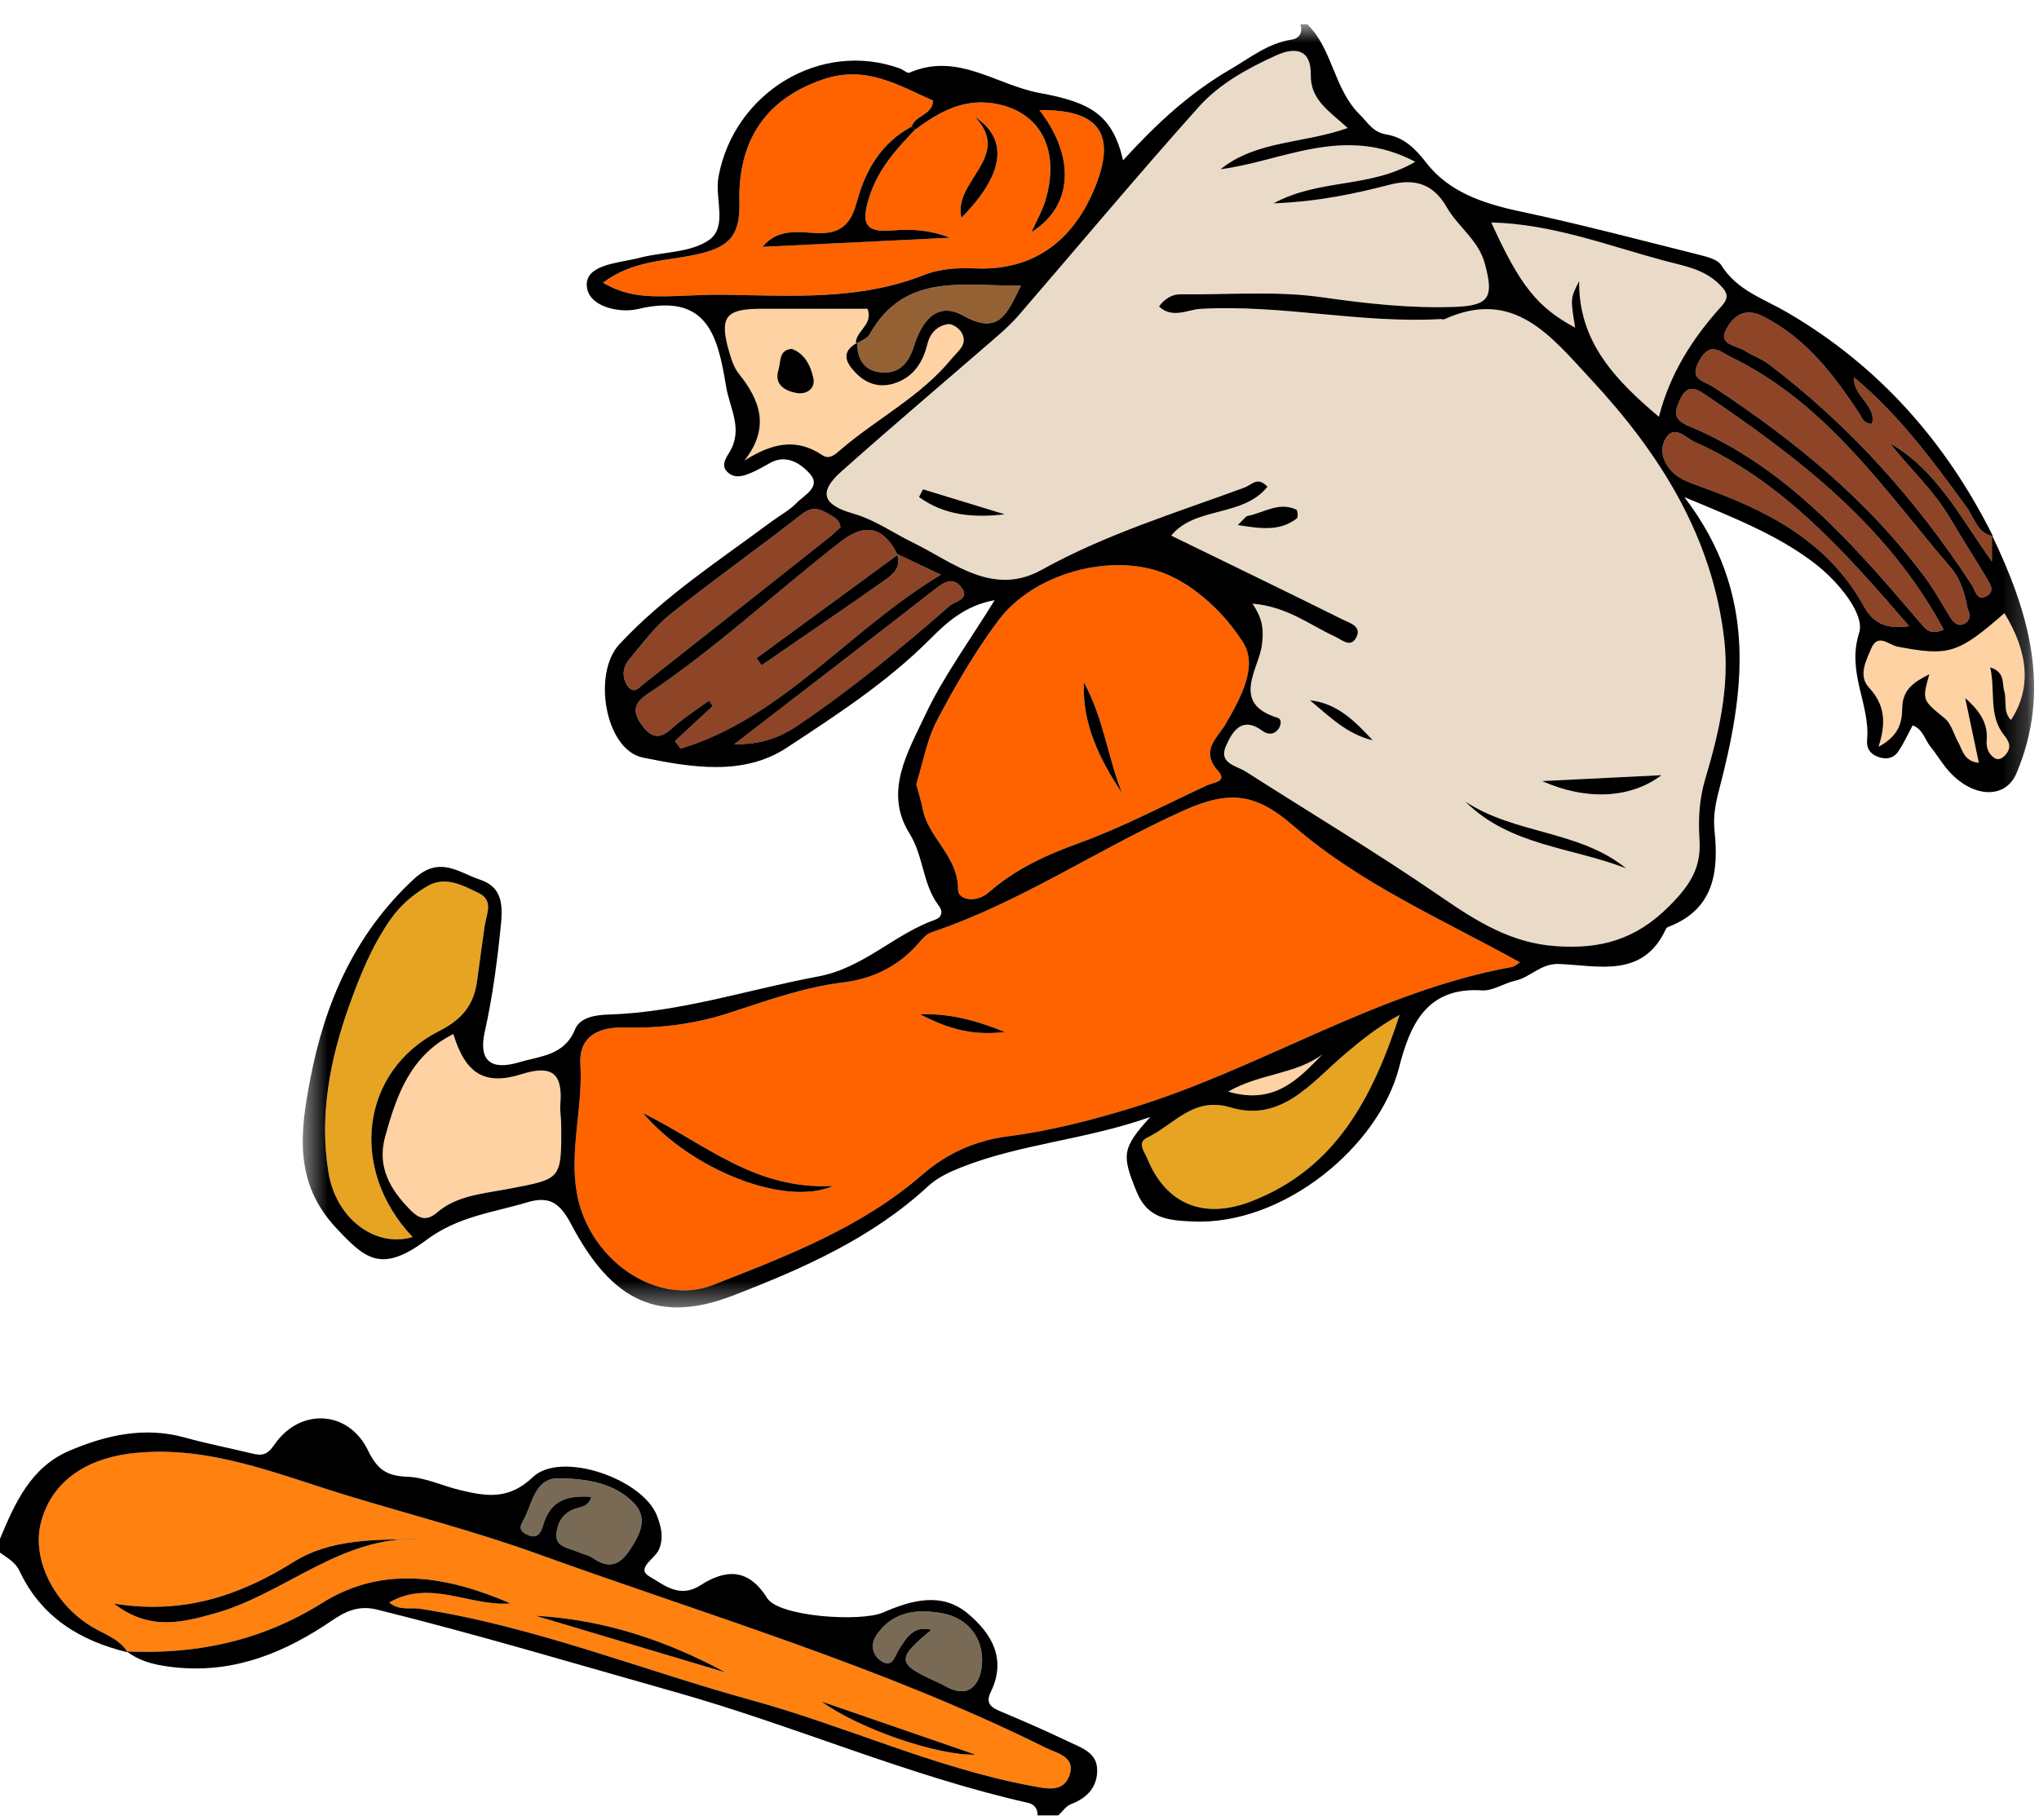 <?xml version="1.0" encoding="UTF-8"?>
<svg width="84px" height="75px" viewBox="0 0 84 75" version="1.1" xmlns="http://www.w3.org/2000/svg" xmlns:xlink="http://www.w3.org/1999/xlink">
    <title>D3B0A273-1F00-4183-8384-58C5D2FA8EFE</title>
    <defs>
        <polygon id="path-1" points="0.473 0.741 71.798 0.741 71.798 53.615 0.473 53.615"></polygon>
    </defs>
    <g id="Page-1" stroke="none" stroke-width="1" fill="none" fill-rule="evenodd">
        <g id="navigation_hover_Desktop" transform="translate(-144, -208)">
            <g id="menu" transform="translate(143, 208)">
                <g id="menu01">
                    <g id="PIC" transform="translate(1, 0)">
                        <path d="M24.361,61.684 C23.406,61.606 22.677,61.808 22.383,62.827 C22.285,63.167 22.132,63.46 21.68,63.224 C21.277,63.015 21.5,62.779 21.62,62.53 C21.942,61.86 22.082,60.903 23.007,60.916 C24.121,60.932 25.314,61.085 26.132,61.957 C26.711,62.573 26.361,63.257 25.928,63.894 C25.496,64.533 25.047,64.637 24.421,64.2 C24.234,64.068 23.981,64.031 23.763,63.936 C23.394,63.773 22.851,63.753 22.924,63.158 C22.977,62.723 23.191,62.363 23.652,62.185 C23.896,62.091 24.237,62.108 24.361,61.684" id="Fill-3" fill="#796A56"></path>
                        <path d="M38.375,67.159 C37.646,66.972 37.358,67.465 37.045,67.945 C36.863,68.223 36.777,68.796 36.258,68.413 C35.939,68.177 35.856,67.758 36.1,67.39 C36.775,66.367 37.848,66.285 38.864,66.486 C39.885,66.687 40.525,67.517 40.456,68.55 C40.406,69.315 39.984,70.069 38.931,69.475 C38.809,69.405 38.68,69.344 38.551,69.285 C36.941,68.563 36.92,68.343 38.375,67.159" id="Fill-5" fill="#796A56"></path>
                        <path d="M56.551,30.504 C55.832,29.736 55.108,28.979 53.966,28.857 C54.756,29.515 55.489,30.258 56.551,30.504 M50.993,21.634 C51.997,21.799 52.746,21.884 53.424,21.362 C53.482,21.317 53.461,21.026 53.405,21.001 C52.69,20.659 52.063,21.131 51.397,21.258 C51.322,21.273 51.266,21.375 50.993,21.634 M38.022,20.163 C37.968,20.269 37.914,20.375 37.861,20.481 C38.877,21.227 40.087,21.349 41.391,21.191 C40.269,20.848 39.145,20.506 38.022,20.163 M63.53,32.184 C65.396,33.007 67.194,32.89 68.449,31.941 C66.823,32.022 65.375,32.092 63.53,32.184 M60.367,33.029 C62.196,34.854 64.754,34.909 66.991,35.783 C65.065,34.209 62.416,34.38 60.367,33.029 M51.598,24.873 C53.059,25.004 53.957,25.755 54.977,26.22 C55.267,26.353 55.617,26.693 55.85,26.311 C56.155,25.811 55.595,25.669 55.304,25.523 C52.971,24.362 50.626,23.229 48.251,22.071 C49.237,20.857 51.194,21.326 52.217,20.057 C51.808,19.612 51.563,19.982 51.285,20.084 C48.457,21.128 45.569,22.004 42.912,23.48 C40.891,24.606 39.237,23.149 37.627,22.366 C36.813,21.971 36.057,21.421 35.143,21.16 C33.875,20.797 33.718,20.269 34.664,19.426 C36.778,17.545 38.938,15.718 41.074,13.861 C41.393,13.584 41.709,13.292 41.985,12.972 C44.451,10.113 46.871,7.213 49.389,4.401 C50.239,3.453 51.399,2.817 52.567,2.285 C53.331,1.937 54.019,1.995 54,3.091 C53.983,4.112 54.772,4.591 55.523,5.275 C53.694,5.924 51.768,5.78 50.283,6.972 C52.852,6.645 55.364,5.116 58.303,6.665 C56.414,7.775 54.383,7.34 52.464,8.379 C54.303,8.305 55.781,7.991 57.24,7.613 C58.299,7.338 59.057,7.582 59.61,8.552 C60.071,9.359 60.907,9.88 61.174,10.875 C61.536,12.218 61.375,12.587 59.98,12.643 C58.133,12.716 56.3,12.512 54.475,12.25 C52.541,11.974 50.596,12.153 48.656,12.126 C48.334,12.122 48.016,12.26 47.748,12.627 C48.284,13.146 48.937,12.757 49.441,12.728 C52.764,12.534 56.04,13.336 59.358,13.148 C59.404,13.145 59.46,13.175 59.497,13.158 C62.368,11.843 63.905,13.873 65.518,15.604 C68.367,18.664 70.549,22.1 71.034,26.363 C71.257,28.316 70.807,30.236 70.252,32.092 C69.999,32.942 69.96,33.753 70.014,34.594 C70.086,35.738 69.655,36.441 68.786,37.316 C67.381,38.735 65.926,39.116 64.082,38.985 C62.235,38.855 60.809,37.947 59.338,36.935 C56.727,35.139 54.002,33.508 51.331,31.799 C50.934,31.544 50.184,31.463 50.511,30.729 C50.781,30.119 51.172,29.497 52.014,30.118 C52.218,30.27 52.467,30.286 52.649,30.066 C52.774,29.913 52.83,29.637 52.631,29.576 C50.692,28.981 51.856,27.572 51.983,26.601 C52.063,25.989 52.045,25.533 51.598,24.873" id="Fill-7" fill="#EADBC8"></path>
                        <path d="M37.895,41.795 C38.886,42.293 39.895,42.708 41.398,42.524 C40.05,41.978 38.999,41.758 37.895,41.795 M34.325,48.868 C31.104,49.043 29.09,47.154 26.491,45.866 C28.462,48.189 32.325,49.748 34.325,48.868 M62.617,39.656 C62.511,39.718 62.401,39.825 62.278,39.847 C56.73,40.857 51.98,44.01 46.663,45.641 C44.978,46.155 43.282,46.599 41.548,46.82 C40.176,46.994 38.999,47.532 38.008,48.394 C35.48,50.592 32.416,51.752 29.381,52.944 C27.055,53.858 24.244,51.901 23.764,49.154 C23.453,47.384 24.018,45.636 23.91,43.852 C23.849,42.863 24.445,42.297 25.774,42.338 C27.14,42.379 28.599,42.202 29.966,41.762 C31.54,41.255 33.084,40.682 34.752,40.48 C35.938,40.337 37.026,39.819 37.84,38.867 C37.992,38.69 38.172,38.485 38.379,38.416 C42.05,37.182 45.254,34.974 48.769,33.397 C50.688,32.536 51.757,32.705 53.294,34.039 C56.044,36.426 59.431,37.887 62.617,39.656" id="Fill-9" fill="#FF6300"></path>
                        <path d="M46.227,32.682 C45.63,31.196 45.453,29.549 44.65,28.118 C44.581,29.827 45.292,31.286 46.227,32.682 M37.748,32.315 C38.016,31.462 38.173,30.503 38.602,29.686 C39.347,28.264 40.166,26.86 41.123,25.575 C42.593,23.599 45.812,22.754 47.998,23.636 C49.27,24.149 50.483,25.307 51.221,26.489 C51.831,27.466 51.103,28.77 50.508,29.807 C50.147,30.436 49.419,30.917 50.19,31.778 C50.578,32.212 49.974,32.246 49.728,32.36 C47.967,33.176 46.242,34.094 44.422,34.751 C43.065,35.242 41.809,35.829 40.733,36.772 C40.209,37.228 39.465,37.086 39.468,36.657 C39.478,35.282 38.254,34.546 38.016,33.347 C37.953,33.026 37.853,32.711 37.748,32.315" id="Fill-11" fill="#FF6300"></path>
                        <path d="M40.166,4.821 C41.732,6.455 39.247,7.463 39.609,8.971 C41.353,7.208 41.58,5.749 40.166,4.821 M37.69,5.348 C38.725,4.589 39.764,3.988 41.17,4.305 C42.907,4.696 43.695,6.249 43.049,8.324 C42.93,8.702 42.725,9.054 42.492,9.564 C44.232,8.489 44.296,6.429 42.818,4.536 C45.324,4.502 46.035,5.553 45.059,7.847 C44.127,10.035 42.471,11.157 40.182,11.06 C39.454,11.029 38.719,11.074 38.084,11.325 C35.409,12.383 32.633,12.187 29.861,12.145 C29.104,12.133 28.346,12.19 27.588,12.207 C26.697,12.225 25.809,12.218 24.842,11.649 C26.053,10.728 27.435,10.758 28.669,10.489 C29.939,10.213 30.498,9.802 30.461,8.362 C30.397,5.958 31.389,4.144 33.883,3.28 C35.662,2.663 36.994,3.502 38.445,4.149 C38.398,4.756 37.703,4.749 37.562,5.214 C36.304,5.888 35.648,7.017 35.297,8.331 C35.057,9.231 34.641,9.659 33.623,9.604 C32.888,9.565 32.027,9.41 31.416,10.172 C33.988,10.047 36.56,9.922 39.131,9.796 C38.339,9.482 37.557,9.423 36.786,9.496 C35.59,9.609 35.483,9.16 35.811,8.125 C36.171,6.984 36.904,6.164 37.69,5.348" id="Fill-13" fill="#FF6300"></path>
                        <path d="M16.999,50.974 C15.492,51.426 13.845,50.248 13.53,48.301 C13.15,45.946 13.598,43.638 14.395,41.416 C14.838,40.181 15.332,38.953 16.107,37.858 C16.506,37.297 16.999,36.882 17.564,36.536 C18.33,36.07 19.035,36.472 19.705,36.791 C20.364,37.102 20.033,37.677 19.965,38.167 C19.862,38.908 19.754,39.646 19.659,40.389 C19.531,41.385 19.064,41.994 18.094,42.485 C14.84,44.136 14.364,48.193 16.999,50.974" id="Fill-15" fill="#E6A422"></path>
                        <path d="M18.678,42.609 C19.176,44.245 19.961,44.747 21.507,44.257 C22.76,43.861 23.185,44.257 23.085,45.484 C23.063,45.763 23.117,46.05 23.119,46.334 C23.139,48.662 23.119,48.57 20.883,49.001 C19.914,49.187 18.82,49.26 18.012,49.959 C17.555,50.355 17.23,50.185 16.916,49.869 C16.086,49.031 15.52,48.091 15.868,46.831 C16.34,45.124 16.908,43.49 18.678,42.609" id="Fill-17" fill="#FFD2A4"></path>
                        <path d="M68.342,17.174 C66.523,15.636 65.028,14.071 65.057,11.583 C64.693,12.292 64.693,12.292 64.892,13.5 C63.342,12.67 62.615,11.768 61.438,9.167 C63.934,9.23 66.196,10.102 68.504,10.727 C69.311,10.946 70.166,11.061 70.824,11.708 C71.162,12.042 71.258,12.245 70.912,12.628 C69.731,13.933 68.795,15.394 68.342,17.174" id="Fill-19" fill="#EADBC8"></path>
                        <path d="M57.659,41.819 C56.539,45.252 55.024,48.154 51.56,49.499 C49.585,50.265 48.037,49.628 47.262,47.733 C47.142,47.441 46.828,47.083 47.263,46.877 C48.357,46.357 49.152,45.17 50.689,45.632 C52.765,46.255 53.996,44.65 55.322,43.509 C56.027,42.902 56.726,42.336 57.659,41.819" id="Fill-21" fill="#E6A422"></path>
                        <path d="M32.621,14.374 C32.069,14.419 32.174,14.912 32.074,15.225 C31.875,15.844 32.325,16.099 32.803,16.192 C33.22,16.275 33.607,16.017 33.506,15.572 C33.398,15.089 33.176,14.586 32.621,14.374 L32.621,14.374 Z M35.31,14.124 C34.641,14.503 34.832,14.929 35.248,15.36 C35.769,15.903 36.398,16.011 37.062,15.714 C37.71,15.423 38.04,14.852 38.205,14.179 C38.318,13.722 38.617,13.416 39.062,13.356 C39.233,13.333 39.516,13.53 39.613,13.703 C39.889,14.187 39.482,14.443 39.209,14.777 C37.933,16.34 36.125,17.247 34.628,18.534 C34.427,18.707 34.172,18.956 33.879,18.757 C32.799,18.026 31.783,18.268 30.664,18.982 C31.734,17.627 31.322,16.499 30.435,15.395 C30.236,15.146 30.127,14.806 30.037,14.492 C29.627,13.06 29.882,12.726 31.359,12.724 C32.822,12.722 34.285,12.724 35.738,12.724 C35.996,13.398 35.219,13.64 35.261,14.173 L35.31,14.124 Z" id="Fill-23" fill="#FFD2A4"></path>
                        <path d="M77.389,30.773 C77.746,29.691 77.598,28.983 76.994,28.329 C76.547,27.841 76.871,27.236 77.086,26.727 C77.362,26.07 77.819,26.579 78.172,26.646 C80.284,27.049 80.662,26.941 82.576,25.265 C83.584,26.904 83.682,28.395 82.848,29.666 C82.503,29.323 82.687,28.866 82.571,28.483 C82.469,28.155 82.623,27.704 81.991,27.497 C82.213,28.491 81.903,29.483 82.576,30.314 C82.774,30.556 82.868,30.791 82.648,31.073 C82.518,31.238 82.332,31.346 82.166,31.235 C81.92,31.073 81.819,30.805 81.846,30.492 C81.91,29.776 81.516,29.252 80.959,28.762 C81.141,29.628 81.325,30.494 81.522,31.43 C80.91,31.375 80.856,30.91 80.67,30.581 C80.487,30.252 80.39,29.823 80.119,29.602 C79.201,28.845 79.177,28.872 79.483,27.782 C78.811,28.116 78.386,28.436 78.368,29.151 C78.352,29.721 78.282,30.288 77.389,30.773" id="Fill-25" fill="#FFD2A4"></path>
                        <path d="M82.06,22.045 L82.06,23.132 C80.729,21.267 79.776,19.355 77.861,18.265 C78.668,19.303 79.661,20.201 80.332,21.344 C80.811,22.158 81.329,22.952 81.811,23.765 C81.971,24.034 82.243,24.399 81.782,24.592 C81.432,24.74 81.373,24.313 81.233,24.099 C78.95,20.601 76.2,17.53 72.866,15.002 C72.567,14.776 72.194,14.653 71.877,14.451 C71.53,14.229 70.762,14.2 71.12,13.56 C71.387,13.078 71.829,12.627 72.637,13.037 C74.41,13.939 75.532,15.426 76.584,17.012 C76.708,17.2 76.756,17.46 77.121,17.466 C77.317,16.689 76.343,16.351 76.376,15.546 C78.264,17.116 79.64,19.008 81.019,20.9 C81.335,21.335 81.452,21.963 82.106,22.096 L82.06,22.045 Z" id="Fill-27" fill="#8E4427"></path>
                        <path d="M81.055,25.056 C81.218,25.436 81.112,25.597 80.944,25.691 C80.678,25.841 80.494,25.665 80.363,25.46 C80.031,24.944 79.746,24.392 79.385,23.899 C77,20.642 73.928,18.14 70.584,15.945 C70.182,15.68 69.549,15.644 70.013,14.85 C70.476,14.056 70.826,14.475 71.356,14.734 C75.293,16.66 77.651,20.221 80.373,23.398 C80.805,23.902 80.969,24.573 81.055,25.056" id="Fill-29" fill="#8E4427"></path>
                        <path d="M80.074,25.945 C79.552,26.169 79.364,25.961 79.174,25.736 C76.404,22.494 73.637,19.242 69.556,17.546 C68.919,17.281 68.98,16.964 69.22,16.451 C69.49,15.878 69.811,15.964 70.224,16.243 C74.086,18.862 77.773,21.656 80.074,25.945" id="Fill-31" fill="#8E4427"></path>
                        <path d="M78.652,25.803 C77.507,25.985 77.066,25.488 76.782,24.976 C75.275,22.254 72.728,21.001 69.97,20.018 C69.62,19.893 69.246,19.754 68.974,19.517 C68.562,19.157 68.334,18.595 68.595,18.112 C68.956,17.446 69.445,18.043 69.8,18.203 C73.429,19.828 75.972,22.697 78.652,25.803" id="Fill-33" fill="#8E4427"></path>
                        <path d="M36.946,22.821 C37.448,23.06 37.951,23.298 38.759,23.682 C34.925,25.994 32.248,29.567 28.044,30.847 C27.965,30.745 27.884,30.643 27.806,30.541 C28.325,30.058 28.844,29.577 29.363,29.094 C29.312,29.019 29.261,28.945 29.21,28.87 C28.707,29.239 28.17,29.571 27.712,29.988 C27.22,30.434 26.889,30.47 26.459,29.898 C26.043,29.346 26.103,28.982 26.653,28.616 C29.487,26.728 31.965,24.389 34.65,22.309 C35.675,21.514 36.422,21.739 36.98,22.86 C35.045,24.281 33.105,25.7 31.166,27.117 C31.236,27.216 31.306,27.314 31.377,27.413 C33.078,26.242 34.785,25.081 36.472,23.892 C36.81,23.654 37.158,23.34 36.946,22.821" id="Fill-35" fill="#8E4427"></path>
                        <path d="M34.628,21.721 C34.469,21.864 34.303,22.031 34.119,22.178 C31.598,24.172 29.076,26.167 26.549,28.156 C26.346,28.315 26.111,28.638 25.854,28.262 C25.619,27.92 25.645,27.508 25.904,27.197 C26.448,26.541 26.965,25.832 27.623,25.307 C29.393,23.893 31.248,22.586 33.03,21.188 C33.482,20.835 33.791,20.974 34.172,21.201 C34.369,21.319 34.582,21.413 34.628,21.721" id="Fill-37" fill="#8E4427"></path>
                        <path d="M30.251,30.666 C33.117,28.456 35.813,26.393 38.487,24.304 C38.864,24.008 39.232,23.749 39.582,24.175 C40.006,24.69 39.334,24.778 39.115,24.971 C37.117,26.717 35.07,28.405 32.864,29.893 C32.113,30.4 31.334,30.683 30.251,30.666" id="Fill-39" fill="#8E4427"></path>
                        <path d="M35.261,14.173 C35.451,14.045 35.721,13.962 35.822,13.784 C37.25,11.224 39.649,11.778 42.061,11.776 C41.497,12.883 41.192,13.85 39.681,13.006 C38.574,12.389 37.957,13.288 37.652,14.265 C37.444,14.934 37.08,15.381 36.374,15.351 C35.647,15.319 35.307,14.842 35.312,14.123 C35.311,14.125 35.261,14.173 35.261,14.173" id="Fill-41" fill="#946134"></path>
                        <path d="M54.486,43.44 C53.483,44.475 52.492,45.542 50.597,44.981 C51.929,44.219 53.396,44.272 54.486,43.44" id="Fill-43" fill="#FFD2A4"></path>
                        <path d="M33.846,70.114 C35.391,71.243 38.639,72.352 40.186,72.302 C37.834,71.489 35.84,70.801 33.846,70.114 M29.891,68.914 C27.445,67.59 24.86,66.734 22.065,66.578 C24.674,67.357 27.283,68.136 29.891,68.914 M17.263,63.419 C15.481,63.449 13.649,63.39 12.096,64.36 C9.889,65.737 7.584,66.543 4.694,66.077 C6.176,67.225 7.532,66.843 8.83,66.487 C11.705,65.695 14.011,63.298 17.263,63.419 M5.256,68.084 C4.916,67.519 4.295,67.343 3.778,67.028 C2.225,66.085 1.315,64.263 1.677,62.779 C2.092,61.077 3.52,60.078 5.556,59.872 C8.641,59.56 11.433,60.748 14.25,61.607 C16.873,62.407 19.541,63.09 22.122,64.021 C29.149,66.559 36.339,68.674 43.061,72.009 C43.545,72.25 44.309,72.378 44.069,73.125 C43.826,73.88 43.137,73.709 42.498,73.59 C38.524,72.852 34.853,71.128 30.985,70.064 C26.426,68.81 22.015,67.017 17.309,66.292 C16.907,66.229 16.455,66.385 16.034,66.033 C17.735,65.054 19.387,66.214 21.032,66.07 C18.438,64.955 15.8,64.468 13.266,66.056 C10.774,67.618 8.096,68.182 5.218,68.048 C5.222,68.051 5.256,68.084 5.256,68.084" id="Fill-45" fill="#FF8110"></path>
                        <path d="M29.891,68.915 C27.283,68.137 24.674,67.357 22.065,66.579 C24.86,66.735 27.445,67.59 29.891,68.915" id="Fill-47" fill="#000000"></path>
                        <path d="M33.846,70.114 C35.84,70.801 37.834,71.489 40.186,72.302 C38.639,72.352 35.391,71.243 33.846,70.114" id="Fill-49" fill="#000000"></path>
                        <path d="M60.367,33.03 C62.416,34.381 65.064,34.209 66.991,35.783 C64.754,34.909 62.195,34.855 60.367,33.03" id="Fill-51" fill="#000000"></path>
                        <path d="M63.529,32.185 C65.375,32.093 66.823,32.023 68.449,31.942 C67.193,32.891 65.395,33.008 63.529,32.185" id="Fill-53" fill="#000000"></path>
                        <path d="M38.022,20.163 C39.145,20.506 40.269,20.849 41.391,21.192 C40.087,21.35 38.877,21.227 37.861,20.481 C37.914,20.375 37.968,20.269 38.022,20.163" id="Fill-55" fill="#000000"></path>
                        <path d="M50.993,21.634 C51.265,21.375 51.322,21.273 51.396,21.259 C52.062,21.132 52.689,20.659 53.405,21.001 C53.461,21.027 53.481,21.318 53.424,21.363 C52.746,21.884 51.997,21.8 50.993,21.634" id="Fill-57" fill="#000000"></path>
                        <path d="M56.551,30.504 C55.489,30.258 54.756,29.515 53.966,28.857 C55.108,28.979 55.832,29.736 56.551,30.504" id="Fill-59" fill="#000000"></path>
                        <path d="M34.324,48.868 C32.324,49.747 28.463,48.189 26.49,45.866 C29.09,47.154 31.103,49.042 34.324,48.868" id="Fill-61" fill="#000000"></path>
                        <path d="M37.895,41.795 C38.999,41.758 40.05,41.978 41.398,42.524 C39.895,42.708 38.886,42.293 37.895,41.795" id="Fill-63" fill="#000000"></path>
                        <path d="M46.227,32.682 C45.292,31.286 44.581,29.827 44.65,28.118 C45.453,29.549 45.63,31.196 46.227,32.682" id="Fill-65" fill="#000000"></path>
                        <path d="M37.69,5.348 C36.904,6.164 36.17,6.984 35.81,8.125 C35.483,9.16 35.589,9.609 36.786,9.496 C37.556,9.423 38.338,9.482 39.13,9.796 C36.559,9.922 33.988,10.047 31.416,10.172 C32.027,9.41 32.887,9.565 33.623,9.604 C34.64,9.659 35.056,9.231 35.296,8.331 C35.648,7.017 36.303,5.888 37.561,5.214 C37.603,5.259 37.646,5.304 37.69,5.348" id="Fill-67" fill="#000000"></path>
                        <path d="M40.166,4.821 C41.58,5.749 41.353,7.208 39.609,8.971 C39.247,7.463 41.732,6.455 40.166,4.821" id="Fill-69" fill="#000000"></path>
                        <path d="M36.946,22.821 C37.158,23.34 36.81,23.654 36.472,23.892 C34.785,25.081 33.078,26.242 31.377,27.413 C31.306,27.314 31.236,27.216 31.166,27.117 C33.105,25.7 35.045,24.281 36.98,22.86 C36.976,22.858 36.946,22.821 36.946,22.821" id="Fill-71" fill="#000000"></path>
                        <path d="M32.621,14.374 C33.176,14.586 33.398,15.089 33.506,15.572 C33.607,16.017 33.22,16.275 32.803,16.192 C32.325,16.099 31.875,15.844 32.074,15.225 C32.174,14.912 32.069,14.419 32.621,14.374" id="Fill-73" fill="#000000"></path>
                        <path d="M17.263,63.419 C14.011,63.297 11.705,65.695 8.83,66.487 C7.532,66.844 6.176,67.225 4.694,66.078 C7.584,66.543 9.889,65.737 12.096,64.361 C13.649,63.391 15.481,63.45 17.263,63.419" id="Fill-75" fill="#000000"></path>
                        <path d="M38.375,67.159 C36.92,68.343 36.941,68.563 38.551,69.285 C38.68,69.344 38.809,69.405 38.931,69.475 C39.984,70.069 40.406,69.315 40.456,68.55 C40.525,67.517 39.885,66.687 38.864,66.486 C37.848,66.285 36.775,66.367 36.1,67.39 C35.856,67.758 35.939,68.177 36.258,68.413 C36.777,68.796 36.863,68.223 37.045,67.945 C37.358,67.465 37.646,66.972 38.375,67.159 M24.361,61.683 C24.237,62.108 23.896,62.09 23.652,62.184 C23.191,62.363 22.978,62.722 22.925,63.157 C22.852,63.752 23.395,63.773 23.764,63.935 C23.981,64.031 24.234,64.068 24.421,64.2 C25.047,64.637 25.496,64.533 25.929,63.893 C26.361,63.256 26.711,62.573 26.133,61.956 C25.314,61.084 24.121,60.931 23.008,60.915 C22.082,60.903 21.942,61.86 21.62,62.53 C21.5,62.778 21.277,63.014 21.681,63.223 C22.133,63.459 22.285,63.166 22.384,62.826 C22.678,61.807 23.406,61.606 24.361,61.683 M5.256,68.084 C3.29,67.61 1.697,66.631 0.806,64.738 C0.629,64.361 0.299,64.197 0,63.977 L0,63.408 C0.621,61.927 1.267,60.451 2.879,59.771 C4.4,59.127 5.964,58.776 7.625,59.238 C8.537,59.492 9.471,59.669 10.393,59.895 C10.795,59.994 11.014,59.954 11.299,59.536 C12.349,57.998 14.355,58.096 15.163,59.771 C15.545,60.562 15.941,60.821 16.785,60.851 C17.522,60.879 18.243,61.235 18.98,61.408 C20.039,61.658 20.953,61.816 21.951,60.867 C23.115,59.759 26.512,60.946 27.074,62.48 C27.232,62.908 27.358,63.345 27.146,63.853 C26.99,64.225 26.165,64.631 26.766,64.968 C27.322,65.28 27.979,65.885 28.845,65.329 C29.854,64.682 30.808,64.574 31.605,65.853 C32.084,66.62 35.455,66.847 36.381,66.445 C37.531,65.944 38.783,65.581 39.869,66.486 C40.852,67.305 41.482,68.362 40.813,69.726 C40.569,70.224 40.881,70.38 41.273,70.544 C42.191,70.929 43.104,71.326 43.999,71.757 C44.499,71.998 45.15,72.191 45.195,72.85 C45.244,73.574 44.831,74.076 44.125,74.34 C43.92,74.416 43.771,74.646 43.598,74.805 L42.744,74.805 C42.752,74.53 42.608,74.346 42.354,74.289 C37.4,73.17 32.742,71.115 27.865,69.736 C23.762,68.576 19.68,67.354 15.541,66.326 C14.561,66.083 13.982,66.582 13.355,66.99 C11.385,68.269 9.316,69.003 6.925,68.671 C6.291,68.583 5.726,68.434 5.218,68.048 C8.096,68.182 10.773,67.618 13.266,66.056 C15.8,64.468 18.438,64.955 21.031,66.07 C19.387,66.214 17.734,65.054 16.034,66.033 C16.455,66.386 16.906,66.229 17.309,66.292 C22.015,67.017 26.426,68.81 30.984,70.064 C34.853,71.128 38.523,72.852 42.498,73.59 C43.137,73.709 43.826,73.88 44.068,73.125 C44.309,72.378 43.545,72.25 43.061,72.009 C36.339,68.674 29.148,66.559 22.122,64.021 C19.541,63.09 16.873,62.407 14.25,61.607 C11.433,60.748 8.641,59.56 5.556,59.872 C3.52,60.078 2.092,61.077 1.677,62.779 C1.314,64.263 2.225,66.085 3.777,67.028 C4.295,67.343 4.916,67.519 5.256,68.084" id="Fill-77" fill="#000000"></path>
                        <g id="Group-81" transform="translate(12, 0.259)">
                            <mask id="mask-2" fill="white">
                                <use xlink:href="#path-1"></use>
                            </mask>
                            <g id="Clip-80"></g>
                            <path d="M42.486,43.181 C41.396,44.013 39.929,43.96 38.597,44.722 C40.492,45.283 41.483,44.216 42.486,43.181 L42.486,43.181 Z M18.251,30.407 C19.334,30.424 20.113,30.141 20.864,29.634 C23.07,28.146 25.117,26.458 27.115,24.712 C27.334,24.519 28.006,24.431 27.582,23.916 C27.232,23.49 26.864,23.749 26.487,24.045 C23.812,26.134 21.117,28.197 18.251,30.407 L18.251,30.407 Z M66.652,25.544 C63.972,22.438 61.429,19.569 57.8,17.944 C57.445,17.784 56.956,17.187 56.595,17.853 C56.334,18.335 56.562,18.897 56.974,19.258 C57.246,19.495 57.62,19.634 57.97,19.759 C60.728,20.742 63.275,21.994 64.782,24.717 C65.066,25.228 65.507,25.725 66.652,25.544 L66.652,25.544 Z M68.074,25.686 C65.773,21.397 62.086,18.602 58.224,15.984 C57.811,15.704 57.49,15.619 57.22,16.192 C56.98,16.704 56.919,17.022 57.556,17.287 C61.636,18.983 64.404,22.235 67.173,25.477 C67.364,25.702 67.551,25.91 68.074,25.686 L68.074,25.686 Z M22.628,21.462 C22.582,21.154 22.369,21.06 22.172,20.942 C21.791,20.715 21.481,20.576 21.03,20.929 C19.248,22.327 17.392,23.634 15.623,25.048 C14.965,25.573 14.448,26.282 13.904,26.937 C13.644,27.249 13.619,27.661 13.853,28.002 C14.111,28.379 14.345,28.056 14.549,27.896 C17.076,25.908 19.597,23.913 22.119,21.918 C22.302,21.772 22.468,21.605 22.628,21.462 L22.628,21.462 Z M69.054,24.797 C68.968,24.314 68.804,23.643 68.373,23.139 C65.65,19.962 63.293,16.402 59.355,14.475 C58.825,14.216 58.475,13.797 58.012,14.591 C57.549,15.385 58.181,15.421 58.584,15.686 C61.927,17.882 65,20.384 67.384,23.64 C67.746,24.134 68.03,24.685 68.362,25.202 C68.494,25.407 68.677,25.582 68.943,25.432 C69.111,25.338 69.217,25.178 69.054,24.797 L69.054,24.797 Z M65.388,30.514 C66.281,30.029 66.351,29.463 66.367,28.892 C66.385,28.178 66.81,27.858 67.482,27.524 C67.176,28.613 67.2,28.586 68.119,29.342 C68.389,29.564 68.486,29.993 68.67,30.322 C68.855,30.652 68.91,31.116 69.521,31.171 C69.324,30.235 69.14,29.37 68.959,28.503 C69.515,28.992 69.909,29.517 69.845,30.234 C69.818,30.545 69.92,30.814 70.166,30.976 C70.332,31.086 70.517,30.979 70.647,30.813 C70.867,30.532 70.773,30.298 70.576,30.055 C69.902,29.225 70.213,28.232 69.99,27.238 C70.623,27.446 70.468,27.896 70.57,28.225 C70.686,28.607 70.503,29.065 70.847,29.407 C71.681,28.136 71.584,26.646 70.575,25.007 C68.662,26.682 68.283,26.79 66.172,26.387 C65.818,26.32 65.361,25.812 65.086,26.468 C64.871,26.978 64.547,27.583 64.994,28.07 C65.597,28.725 65.746,29.431 65.388,30.514 L65.388,30.514 Z M45.659,41.56 C44.726,42.077 44.027,42.644 43.322,43.25 C41.996,44.391 40.765,45.996 38.689,45.373 C37.152,44.911 36.357,46.098 35.263,46.618 C34.828,46.824 35.142,47.182 35.261,47.474 C36.037,49.369 37.585,50.006 39.56,49.24 C43.024,47.896 44.539,44.993 45.659,41.56 L45.659,41.56 Z M56.341,16.915 C56.795,15.135 57.73,13.674 58.912,12.369 C59.257,11.986 59.162,11.783 58.824,11.449 C58.166,10.802 57.31,10.687 56.504,10.468 C54.195,9.843 51.933,8.971 49.437,8.908 C50.615,11.509 51.341,12.411 52.891,13.241 C52.692,12.033 52.692,12.033 53.056,11.324 C53.027,13.812 54.522,15.377 56.341,16.915 L56.341,16.915 Z M6.677,42.35 C4.908,43.231 4.34,44.866 3.868,46.573 C3.519,47.833 4.086,48.772 4.916,49.61 C5.229,49.927 5.554,50.097 6.011,49.7 C6.819,49.002 7.914,48.928 8.882,48.742 C11.119,48.311 11.138,48.403 11.119,46.076 C11.117,45.792 11.062,45.505 11.085,45.225 C11.184,43.998 10.759,43.602 9.507,43.998 C7.961,44.488 7.175,43.986 6.677,42.35 L6.677,42.35 Z M4.999,50.715 C2.364,47.934 2.84,43.877 6.093,42.226 C7.064,41.735 7.531,41.126 7.659,40.13 C7.754,39.388 7.862,38.649 7.965,37.909 C8.033,37.418 8.364,36.844 7.705,36.532 C7.035,36.213 6.33,35.811 5.564,36.278 C4.999,36.623 4.506,37.038 4.107,37.599 C3.332,38.694 2.838,39.922 2.394,41.158 C1.597,43.379 1.15,45.687 1.53,48.042 C1.844,49.99 3.492,51.167 4.999,50.715 L4.999,50.715 Z M25.748,32.056 C25.853,32.452 25.952,32.767 26.015,33.088 C26.254,34.287 27.478,35.023 27.468,36.398 C27.465,36.827 28.209,36.97 28.732,36.514 C29.809,35.571 31.064,34.983 32.423,34.492 C34.242,33.835 35.966,32.917 37.728,32.101 C37.974,31.987 38.578,31.953 38.189,31.519 C37.42,30.659 38.146,30.177 38.507,29.548 C39.103,28.512 39.83,27.207 39.22,26.23 C38.482,25.048 37.269,23.89 35.998,23.377 C33.812,22.495 30.593,23.34 29.123,25.316 C28.166,26.601 27.347,28.005 26.602,29.427 C26.174,30.244 26.015,31.203 25.748,32.056 L25.748,32.056 Z M50.617,39.397 C47.431,37.628 44.045,36.167 41.294,33.78 C39.757,32.446 38.687,32.277 36.768,33.138 C33.254,34.715 30.05,36.923 26.379,38.157 C26.172,38.226 25.992,38.431 25.84,38.608 C25.025,39.56 23.937,40.077 22.752,40.221 C21.084,40.423 19.539,40.996 17.966,41.503 C16.599,41.943 15.14,42.12 13.774,42.079 C12.444,42.038 11.849,42.604 11.91,43.593 C12.018,45.377 11.453,47.125 11.763,48.895 C12.244,51.642 15.055,53.599 17.381,52.685 C20.417,51.493 23.479,50.333 26.008,48.135 C27,47.273 28.176,46.735 29.548,46.561 C31.281,46.34 32.978,45.896 34.662,45.382 C39.98,43.751 44.73,40.598 50.277,39.588 C50.401,39.566 50.511,39.459 50.617,39.397 L50.617,39.397 Z M39.597,24.614 C40.045,25.275 40.062,25.73 39.982,26.343 C39.855,27.314 38.691,28.722 40.631,29.318 C40.83,29.378 40.773,29.655 40.648,29.807 C40.466,30.028 40.217,30.012 40.013,29.86 C39.172,29.238 38.781,29.861 38.51,30.47 C38.183,31.205 38.933,31.285 39.331,31.541 C42.002,33.249 44.726,34.881 47.338,36.677 C48.808,37.689 50.234,38.596 52.082,38.727 C53.925,38.858 55.381,38.476 56.786,37.058 C57.654,36.183 58.086,35.48 58.013,34.336 C57.96,33.494 57.999,32.683 58.252,31.834 C58.806,29.977 59.257,28.057 59.034,26.104 C58.548,21.841 56.367,18.405 53.517,15.345 C51.905,13.614 50.368,11.584 47.497,12.9 C47.46,12.916 47.403,12.887 47.357,12.889 C44.04,13.077 40.763,12.275 37.44,12.469 C36.936,12.499 36.284,12.888 35.748,12.368 C36.015,12.002 36.334,11.864 36.656,11.867 C38.595,11.895 40.541,11.715 42.474,11.992 C44.299,12.253 46.132,12.457 47.979,12.385 C49.375,12.329 49.536,11.96 49.173,10.617 C48.907,9.622 48.07,9.1 47.609,8.293 C47.056,7.323 46.299,7.08 45.24,7.355 C43.781,7.732 42.302,8.047 40.464,8.121 C42.382,7.082 44.414,7.517 46.302,6.407 C43.363,4.857 40.851,6.386 38.283,6.714 C39.767,5.521 41.693,5.665 43.522,5.016 C42.771,4.333 41.982,3.853 42,2.833 C42.018,1.736 41.331,1.679 40.566,2.027 C39.398,2.558 38.238,3.195 37.388,4.143 C34.871,6.955 32.451,9.855 29.984,12.713 C29.709,13.034 29.392,13.326 29.074,13.603 C26.937,15.459 24.777,17.286 22.664,19.167 C21.717,20.011 21.875,20.539 23.142,20.901 C24.056,21.163 24.812,21.712 25.627,22.107 C27.236,22.89 28.89,24.347 30.912,23.222 C33.568,21.745 36.457,20.869 39.285,19.825 C39.562,19.723 39.807,19.354 40.216,19.798 C39.193,21.068 37.236,20.598 36.251,21.812 C38.626,22.97 40.97,24.104 43.303,25.264 C43.594,25.41 44.154,25.552 43.849,26.052 C43.617,26.434 43.266,26.094 42.976,25.961 C41.957,25.496 41.058,24.745 39.597,24.614 L39.597,24.614 Z M25.69,5.089 C25.646,5.045 25.603,5 25.561,4.955 C25.703,4.491 26.398,4.497 26.445,3.89 C24.994,3.243 23.662,2.404 21.882,3.021 C19.388,3.885 18.397,5.7 18.461,8.103 C18.498,9.543 17.939,9.954 16.669,10.231 C15.434,10.5 14.052,10.469 12.841,11.39 C13.808,11.96 14.697,11.967 15.588,11.948 C16.345,11.931 17.104,11.874 17.861,11.887 C20.632,11.929 23.409,12.125 26.084,11.067 C26.718,10.815 27.454,10.77 28.181,10.801 C30.47,10.899 32.127,9.776 33.058,7.588 C34.035,5.294 33.324,4.243 30.818,4.277 C32.296,6.171 32.232,8.23 30.492,9.306 C30.724,8.795 30.929,8.444 31.048,8.065 C31.695,5.99 30.907,4.438 29.17,4.046 C27.763,3.729 26.724,4.33 25.69,5.089 L25.69,5.089 Z M24.946,22.562 L24.976,22.598 C24.422,21.48 23.675,21.255 22.65,22.05 C19.965,24.13 17.487,26.469 14.653,28.357 C14.103,28.723 14.043,29.087 14.459,29.639 C14.889,30.211 15.22,30.175 15.712,29.729 C16.17,29.311 16.707,28.98 17.21,28.611 C17.261,28.686 17.312,28.76 17.363,28.835 C16.844,29.318 16.325,29.799 15.806,30.282 C15.884,30.384 15.965,30.486 16.044,30.588 C20.248,29.307 22.924,25.735 26.759,23.423 C25.951,23.039 25.448,22.801 24.946,22.562 L24.946,22.562 Z M23.312,13.862 C23.306,14.583 23.646,15.06 24.374,15.092 C25.08,15.121 25.443,14.675 25.651,14.006 C25.957,13.029 26.574,12.13 27.68,12.747 C29.191,13.591 29.497,12.624 30.06,11.516 C27.648,11.519 25.25,10.965 23.821,13.525 C23.72,13.703 23.451,13.785 23.26,13.914 C23.218,13.381 23.996,13.139 23.738,12.465 C22.285,12.465 20.822,12.463 19.359,12.465 C17.882,12.467 17.627,12.801 18.037,14.233 C18.127,14.547 18.236,14.887 18.435,15.136 C19.322,16.241 19.734,17.369 18.664,18.723 C19.783,18.009 20.799,17.767 21.879,18.498 C22.172,18.697 22.426,18.449 22.628,18.275 C24.125,16.988 25.932,16.081 27.209,14.518 C27.482,14.184 27.888,13.928 27.613,13.444 C27.515,13.271 27.233,13.074 27.062,13.098 C26.617,13.157 26.318,13.463 26.205,13.92 C26.04,14.593 25.71,15.164 25.062,15.455 C24.398,15.752 23.769,15.644 23.248,15.101 C22.832,14.67 22.64,14.244 23.312,13.862 L23.312,13.862 Z M41.857,0.741 C42.911,1.775 42.937,3.391 44.019,4.464 C44.376,4.818 44.554,5.188 45.123,5.284 C45.825,5.402 46.288,5.838 46.763,6.454 C47.693,7.657 49.122,8.134 50.621,8.452 C53.109,8.98 55.572,9.632 58.043,10.251 C58.353,10.329 58.767,10.438 58.912,10.671 C59.56,11.711 60.648,12.043 61.628,12.614 C65.388,14.806 68.168,17.946 70.105,21.838 C69.451,21.705 69.335,21.076 69.018,20.641 C67.639,18.75 66.263,16.857 64.376,15.288 C64.342,16.092 65.316,16.431 65.12,17.207 C64.756,17.202 64.708,16.942 64.584,16.754 C63.531,15.168 62.409,13.68 60.636,12.778 C59.828,12.368 59.386,12.819 59.119,13.302 C58.761,13.942 59.529,13.971 59.877,14.192 C60.193,14.394 60.566,14.518 60.865,14.743 C64.199,17.271 66.949,20.342 69.232,23.841 C69.373,24.054 69.431,24.482 69.781,24.334 C70.242,24.141 69.97,23.776 69.81,23.507 C69.328,22.694 68.81,21.9 68.332,21.085 C67.66,19.942 66.668,19.044 65.86,18.006 C67.775,19.096 68.728,21.008 70.059,22.874 L70.059,21.786 C71.572,24.94 72.537,28.15 71.07,31.609 C70.621,32.667 69.298,32.637 68.294,31.526 C68.009,31.21 67.794,30.834 67.525,30.502 C67.293,30.214 67.222,29.792 66.795,29.631 C66.6,29.992 66.433,30.365 66.207,30.7 C65.994,31.014 65.662,31.054 65.318,30.907 C65.027,30.783 64.888,30.561 64.918,30.234 C65.054,28.767 64.066,27.461 64.591,25.813 C64.837,25.043 63.722,23.694 62.758,22.954 C61.256,21.801 59.514,21.11 57.39,20.224 C60.449,24.223 59.877,28.245 58.818,32.298 C58.672,32.858 58.572,33.382 58.632,33.968 C58.807,35.652 58.622,37.198 56.752,37.926 C56.709,37.943 56.654,37.969 56.637,38.005 C55.698,40.067 53.856,39.529 52.236,39.463 C51.47,39.431 51.055,40.014 50.416,40.154 C49.955,40.256 49.499,40.578 49.056,40.551 C46.753,40.399 46.082,41.993 45.634,43.739 C44.81,46.955 40.891,50.256 37.111,50.073 C36.085,50.024 35.275,49.944 34.826,48.848 C34.213,47.349 34.207,47.062 35.388,45.768 C32.709,46.715 30.047,46.87 27.584,47.849 C27.09,48.046 26.621,48.265 26.234,48.62 C23.92,50.76 21.093,52.006 18.216,53.118 C15.158,54.302 13.216,53.39 11.529,50.184 C11.051,49.277 10.611,49.015 9.699,49.29 C8.291,49.714 6.881,49.855 5.561,50.839 C3.699,52.228 3.037,51.608 1.85,50.343 C0.084,48.459 0.377,46.346 0.774,44.248 C1.371,41.094 2.605,38.227 5.058,35.957 C6.109,34.985 6.895,35.694 7.762,35.984 C8.595,36.262 8.732,36.862 8.641,37.785 C8.492,39.293 8.301,40.777 7.97,42.26 C7.705,43.447 8.222,43.863 9.385,43.514 C10.25,43.254 11.25,43.245 11.693,42.152 C11.894,41.663 12.523,41.564 13.064,41.547 C16.026,41.456 18.829,40.514 21.707,39.977 C23.575,39.629 24.84,38.233 26.533,37.636 C26.797,37.542 26.858,37.302 26.676,37.063 C26.002,36.183 26.058,35.028 25.465,34.079 C24.402,32.376 25.397,30.737 26.099,29.24 C26.855,27.627 27.934,26.167 28.976,24.473 C27.748,24.69 26.986,25.404 26.297,26.095 C24.537,27.859 22.461,29.204 20.412,30.552 C18.615,31.735 16.445,31.356 14.488,30.959 C12.925,30.642 12.403,27.492 13.509,26.297 C15.361,24.303 17.629,22.836 19.789,21.23 C20.131,20.975 20.521,20.772 20.813,20.471 C21.132,20.137 21.852,19.802 21.361,19.258 C21.001,18.859 20.407,18.433 19.72,18.82 C19.473,18.959 19.224,19.101 18.965,19.215 C18.658,19.348 18.32,19.471 18.021,19.237 C17.65,18.948 17.913,18.612 18.065,18.352 C18.622,17.398 18.058,16.565 17.91,15.653 C17.562,13.511 17.109,11.8 14.271,12.477 C13.525,12.655 12.197,12.385 12.172,11.49 C12.149,10.666 13.4,10.582 14.206,10.4 C14.298,10.379 14.388,10.353 14.48,10.331 C15.402,10.119 16.484,10.136 17.205,9.634 C17.988,9.09 17.437,7.922 17.599,7.03 C18.232,3.568 21.793,1.374 25.084,2.566 C25.216,2.615 25.379,2.775 25.463,2.738 C27.441,1.873 29.043,3.243 30.822,3.571 C32.927,3.957 33.828,4.46 34.267,6.347 C35.617,4.867 37.007,3.572 38.673,2.606 C39.491,2.132 40.228,1.525 41.206,1.374 C41.529,1.325 41.679,1.085 41.572,0.741 L41.857,0.741 Z" id="Fill-79" fill="#000000" mask="url(#mask-2)"></path>
                        </g>
                    </g>
                </g>
            </g>
        </g>
    </g>
</svg>